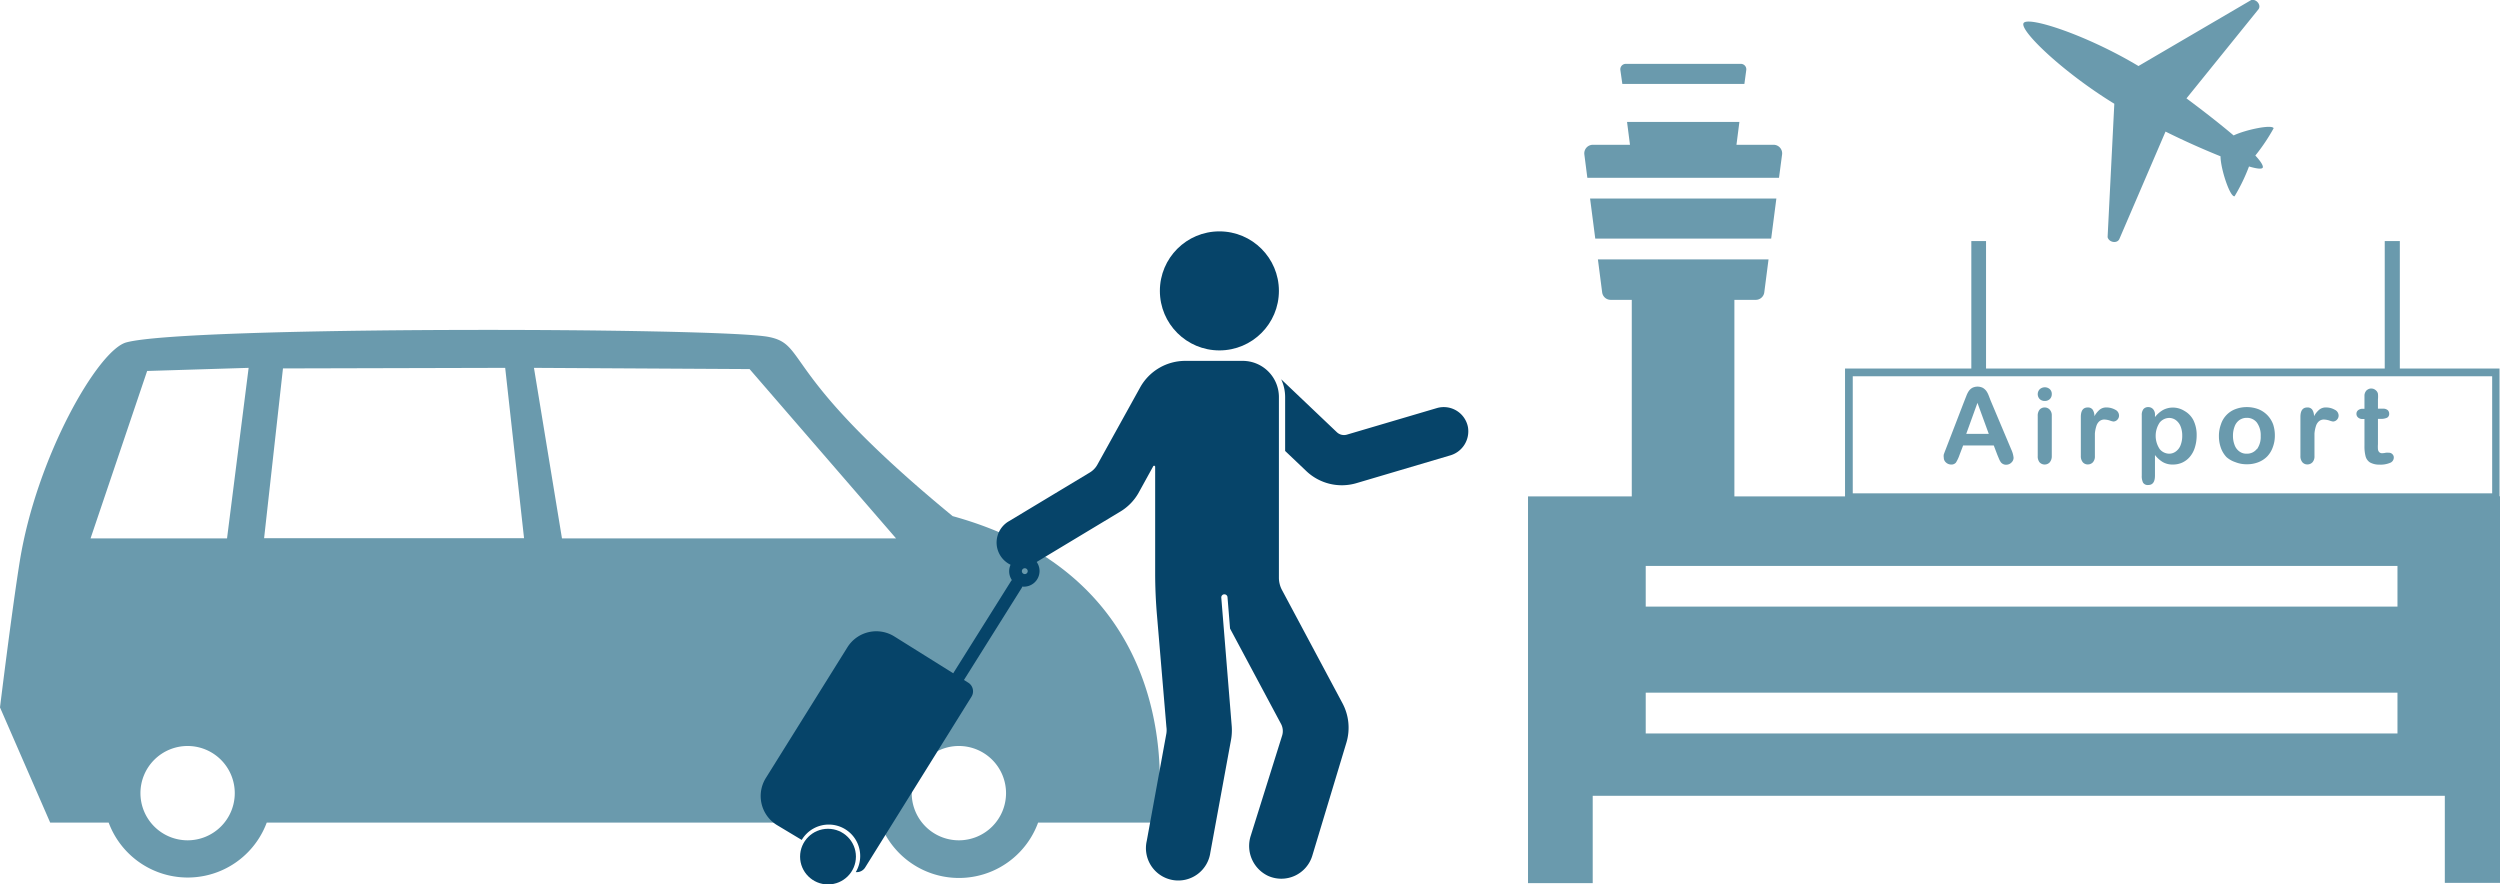 <svg xmlns="http://www.w3.org/2000/svg" viewBox="0 0 265.05 93.77"><defs><style>.cls-1{fill:#6a9aad;}.cls-2{fill:#064469;}</style></defs><g id="レイヤー_2" data-name="レイヤー 2"><g id="Layer_1" data-name="Layer 1"><path class="cls-1" d="M5.32,87.21h6.2a8.94,8.94,0,0,0,16.76,0l65,0a8.93,8.93,0,0,0,16.78,0h12.58S127.36,62,101,54.72c-18.47-15.18-15.26-18.17-19.51-19-5.07-1-61.68-1.16-68.09.58-3,.79-9.54,12.17-11.31,23.25C1.25,64.78,0,75,0,75ZM26.36,39,24.07,57.08H9.6l6-17.75ZM14.89,84.09a5,5,0,1,1,5,5A5,5,0,0,1,14.89,84.09Zm81.77,0a5,5,0,1,1,5,5A5,5,0,0,1,96.66,84.09ZM53.56,39l2,18.06H28l2-18ZM95,57.08H59.58L56.61,39l22.86.13Z"/><circle class="cls-2" cx="129.28" cy="30.84" r="6.31"/><path class="cls-2" d="M155.63,45.27a2.61,2.61,0,0,0-3.31-2l-9.52,2.81a1.1,1.1,0,0,1-1.07-.26l-5.9-5.61a4.48,4.48,0,0,1,.42,1.9v5.7l2.23,2.12a5.47,5.47,0,0,0,5.34,1.29l9.87-2.92A2.66,2.66,0,0,0,155.63,45.27Z"/><path class="cls-2" d="M142.33,74.56l-6.41-12a2.78,2.78,0,0,1-.33-1.29V42.1a3.84,3.84,0,0,0-3.84-3.84h-6.08a5.47,5.47,0,0,0-4.8,2.83l-4.53,8.18a2.22,2.22,0,0,1-.79.82L107,55.24a2.61,2.61,0,1,0,2.69,4.47l9-5.42a5.46,5.46,0,0,0,2-2l1.57-2.85a.11.11,0,0,1,.21.05v11.3c0,1.48.07,3,.19,4.42l1,11.84a2.44,2.44,0,0,1,0,.71l-2.08,11.39a3.43,3.43,0,1,0,6.74,1.24l2.19-11.93a5.78,5.78,0,0,0,.08-1.44l-1.11-13.66a.34.34,0,0,1,.09-.25.31.31,0,0,1,.24-.1.33.33,0,0,1,.33.3l.27,3.33,5.4,10.1a1.61,1.61,0,0,1,.12,1.25L132.6,88.62a3.51,3.51,0,0,0,1.84,4.24,3.43,3.43,0,0,0,4.69-2.14l3.62-12A5.51,5.51,0,0,0,142.33,74.56Z"/><path class="cls-2" d="M109.52,59.15a1.66,1.66,0,0,0-2.24,2.35.76.76,0,0,0-.11.14l-6.11,9.74-6.22-3.89a3.61,3.61,0,0,0-5,1.14L81.21,82.46a3.61,3.61,0,0,0,1.14,5L85,89.05a3.33,3.33,0,0,1,5.73,3.41,1.05,1.05,0,0,0,1-.5L103,73.86a1.08,1.08,0,0,0-.34-1.48l-.46-.29,6.11-9.74a.46.46,0,0,0,.07-.16,1.66,1.66,0,0,0,1.14-3Zm-.61,1.57a.31.31,0,1,1-.1-.43A.31.31,0,0,1,108.91,60.72Z"/><ellipse class="cls-2" cx="87.79" cy="90.82" rx="2.96" ry="2.95" transform="translate(-0.1 0.09) rotate(-0.06)"/><path class="cls-1" d="M168.29,18.85h20.32l.33-2.5a.91.91,0,0,0-.91-1H184.1l.31-2.42H172.5l.31,2.42h-3.94a.91.91,0,0,0-.9,1Z"/><polygon class="cls-1" points="187.78 25.3 188.33 21.05 168.58 21.05 169.13 25.3 187.78 25.3"/><path class="cls-1" d="M172,8.9h12.94l.2-1.48a.58.58,0,0,0-.58-.65H172.37a.58.58,0,0,0-.58.65Z"/><path class="cls-1" d="M211.06,42.5l-.24-.62a2.22,2.22,0,0,0-.23-.43,1.31,1.31,0,0,0-.37-.33,1.27,1.27,0,0,0-1.12,0,1.2,1.2,0,0,0-.37.34,2.51,2.51,0,0,0-.26.52l-.21.53-2,5.19c-.08.2-.14.37-.18.48a1,1,0,0,0,0,.34.67.67,0,0,0,.23.51.81.81,0,0,0,.54.22.62.62,0,0,0,.52-.21,3.92,3.92,0,0,0,.38-.81l.38-1h3.25l.38,1,.18.43a1.85,1.85,0,0,0,.2.36.68.68,0,0,0,.23.18.66.66,0,0,0,.32.07.77.77,0,0,0,.56-.23.7.7,0,0,0,.23-.51,2.69,2.69,0,0,0-.24-.86ZM208.46,46l1.19-3.29,1.2,3.29Z"/><path class="cls-1" d="M216.77,43.2a.7.7,0,0,0-.53.23,1,1,0,0,0-.2.66v4.26a1,1,0,0,0,.2.67.74.74,0,0,0,1.07,0,1,1,0,0,0,.22-.67v-4.3a.87.87,0,0,0-.22-.62A.71.71,0,0,0,216.77,43.2Z"/><path class="cls-1" d="M216.79,41.06a.81.81,0,0,0-.53.2.75.75,0,0,0,0,1.06.77.77,0,0,0,.53.19.76.76,0,0,0,.52-.19.71.71,0,0,0,.22-.54.68.68,0,0,0-.23-.54A.79.79,0,0,0,216.79,41.06Z"/><path class="cls-1" d="M224.26,43.44a1.91,1.91,0,0,0-.91-.24,1.09,1.09,0,0,0-.75.24,2.41,2.41,0,0,0-.55.69,1.24,1.24,0,0,0-.18-.69.6.6,0,0,0-.53-.24c-.49,0-.73.34-.73,1v4.14a1,1,0,0,0,.21.67.69.69,0,0,0,.53.23.73.73,0,0,0,.54-.23.94.94,0,0,0,.21-.67V47.1c0-.44,0-.82,0-1.13a3.52,3.52,0,0,1,.16-.81,1.08,1.08,0,0,1,.32-.5.8.8,0,0,1,.54-.18,2.08,2.08,0,0,1,.55.1,2.06,2.06,0,0,0,.39.11.59.59,0,0,0,.41-.18.62.62,0,0,0,.19-.45A.69.69,0,0,0,224.26,43.44Z"/><path class="cls-1" d="M231.6,43.57a2.31,2.31,0,0,0-1.26-.36,2.21,2.21,0,0,0-1,.25,2.86,2.86,0,0,0-.87.76V44a.84.84,0,0,0-.2-.62.67.67,0,0,0-.51-.22.65.65,0,0,0-.51.21,1,1,0,0,0-.18.64v6.41a1.61,1.61,0,0,0,.13.74.58.58,0,0,0,.56.26c.47,0,.71-.33.71-1V48.24a3,3,0,0,0,.83.75,2.07,2.07,0,0,0,1.07.26,2.38,2.38,0,0,0,1-.21,2.31,2.31,0,0,0,.79-.6,2.79,2.79,0,0,0,.54-1,4.26,4.26,0,0,0,.19-1.26,3.55,3.55,0,0,0-.34-1.62A2.36,2.36,0,0,0,231.6,43.57Zm-.43,3.67a1.45,1.45,0,0,1-.51.64,1.16,1.16,0,0,1-.69.22,1.31,1.31,0,0,1-1-.49,2.53,2.53,0,0,1,0-2.81,1.32,1.32,0,0,1,1-.49,1.2,1.2,0,0,1,.71.23,1.51,1.51,0,0,1,.5.65,2.57,2.57,0,0,1,.18,1A2.68,2.68,0,0,1,231.17,47.24Z"/><path class="cls-1" d="M240.37,44a2.75,2.75,0,0,0-.94-.62,3.45,3.45,0,0,0-1.23-.22,3.34,3.34,0,0,0-1.21.22A2.55,2.55,0,0,0,235.46,45a3.51,3.51,0,0,0-.21,1.24,3.67,3.67,0,0,0,.2,1.22,2.79,2.79,0,0,0,.6,1A2.7,2.7,0,0,0,237,49a3.11,3.11,0,0,0,1.21.22,3.21,3.21,0,0,0,1.23-.22,2.69,2.69,0,0,0,.93-.61,2.74,2.74,0,0,0,.6-1,3.43,3.43,0,0,0,.21-1.22A3.69,3.69,0,0,0,241,45,2.79,2.79,0,0,0,240.37,44Zm-1.09,3.59a1.31,1.31,0,0,1-1.08.51,1.23,1.23,0,0,1-.77-.23,1.42,1.42,0,0,1-.51-.67,2.64,2.64,0,0,1-.18-1,2.67,2.67,0,0,1,.18-1,1.42,1.42,0,0,1,.51-.67,1.34,1.34,0,0,1,.77-.23,1.31,1.31,0,0,1,1.08.51,2.28,2.28,0,0,1,.4,1.42A2.24,2.24,0,0,1,239.28,47.63Z"/><path class="cls-1" d="M247.53,43.44a1.84,1.84,0,0,0-.9-.24,1.09,1.09,0,0,0-.75.24,2.41,2.41,0,0,0-.55.69,1.24,1.24,0,0,0-.18-.69.6.6,0,0,0-.53-.24c-.49,0-.73.34-.73,1v4.14a1,1,0,0,0,.21.67.69.69,0,0,0,.53.23.74.74,0,0,0,.54-.23.94.94,0,0,0,.21-.67V47.1c0-.44,0-.82,0-1.13a3.52,3.52,0,0,1,.16-.81,1.08,1.08,0,0,1,.32-.5.79.79,0,0,1,.53-.18,2.14,2.14,0,0,1,.56.1,2.06,2.06,0,0,0,.39.11.59.59,0,0,0,.41-.18.62.62,0,0,0,.19-.45A.69.69,0,0,0,247.53,43.44Z"/><path class="cls-1" d="M253.28,48a1.77,1.77,0,0,0-.34,0,2,2,0,0,1-.36.05.43.43,0,0,1-.34-.12.52.52,0,0,1-.13-.3,3.75,3.75,0,0,1,0-.54V44.41h.28a1.56,1.56,0,0,0,.68-.12.44.44,0,0,0,.23-.42.5.5,0,0,0-.16-.39.69.69,0,0,0-.48-.15h-.55v-1a3,3,0,0,0,0-.58.64.64,0,0,0-.19-.34.74.74,0,0,0-.52-.22.65.65,0,0,0-.36.1.6.6,0,0,0-.25.25.85.85,0,0,0-.11.35c0,.13,0,.32,0,.56v.89h-.16a.76.76,0,0,0-.51.15.48.48,0,0,0-.18.39.5.5,0,0,0,.17.38.66.66,0,0,0,.49.16h.19v2.85a4.17,4.17,0,0,0,.12,1.11,1.1,1.1,0,0,0,.47.65,2,2,0,0,0,1,.23,2.62,2.62,0,0,0,1.13-.19.6.6,0,0,0,.39-.55.48.48,0,0,0-.14-.36A.49.49,0,0,0,253.28,48Z"/><path class="cls-1" d="M265,52.63V39.07H254.43V25.56h-1.6V39.07H210.56V25.56H209V39.07H195.61V52.63H183.88V31.79h2.27a.91.91,0,0,0,.9-.8l.45-3.49H169.41l.45,3.49a.91.91,0,0,0,.9.8H173V52.63H162v41h6.86V84.37H259.2V93.6h5.85v-41ZM196.43,39.89h67.79V52.3H196.43Zm57.75,37.87h-79.7V73.44h79.7Zm0-13.45h-79.7V60h79.7Z"/><path class="cls-1" d="M224.16,11l-.71,14.1v.05c.15.56,1,.7,1.24.2l4.9-11.4c2,1,4.09,1.92,5.83,2.62,0,1.3,1,4.35,1.49,4.24a19.42,19.42,0,0,0,1.53-3.16c.82.24,1.35.3,1.45.13s-.18-.65-.78-1.29a19.82,19.82,0,0,0,1.94-2.89c-.14-.44-3,.16-4.24.76-1.43-1.21-3.21-2.6-5-3.93L239.43,1c.35-.43-.19-1.13-.75-1h0L226.72,7C221.23,3.71,215,1.68,214.54,2.45S218.72,7.67,224.16,11Z"/></g></g></svg>